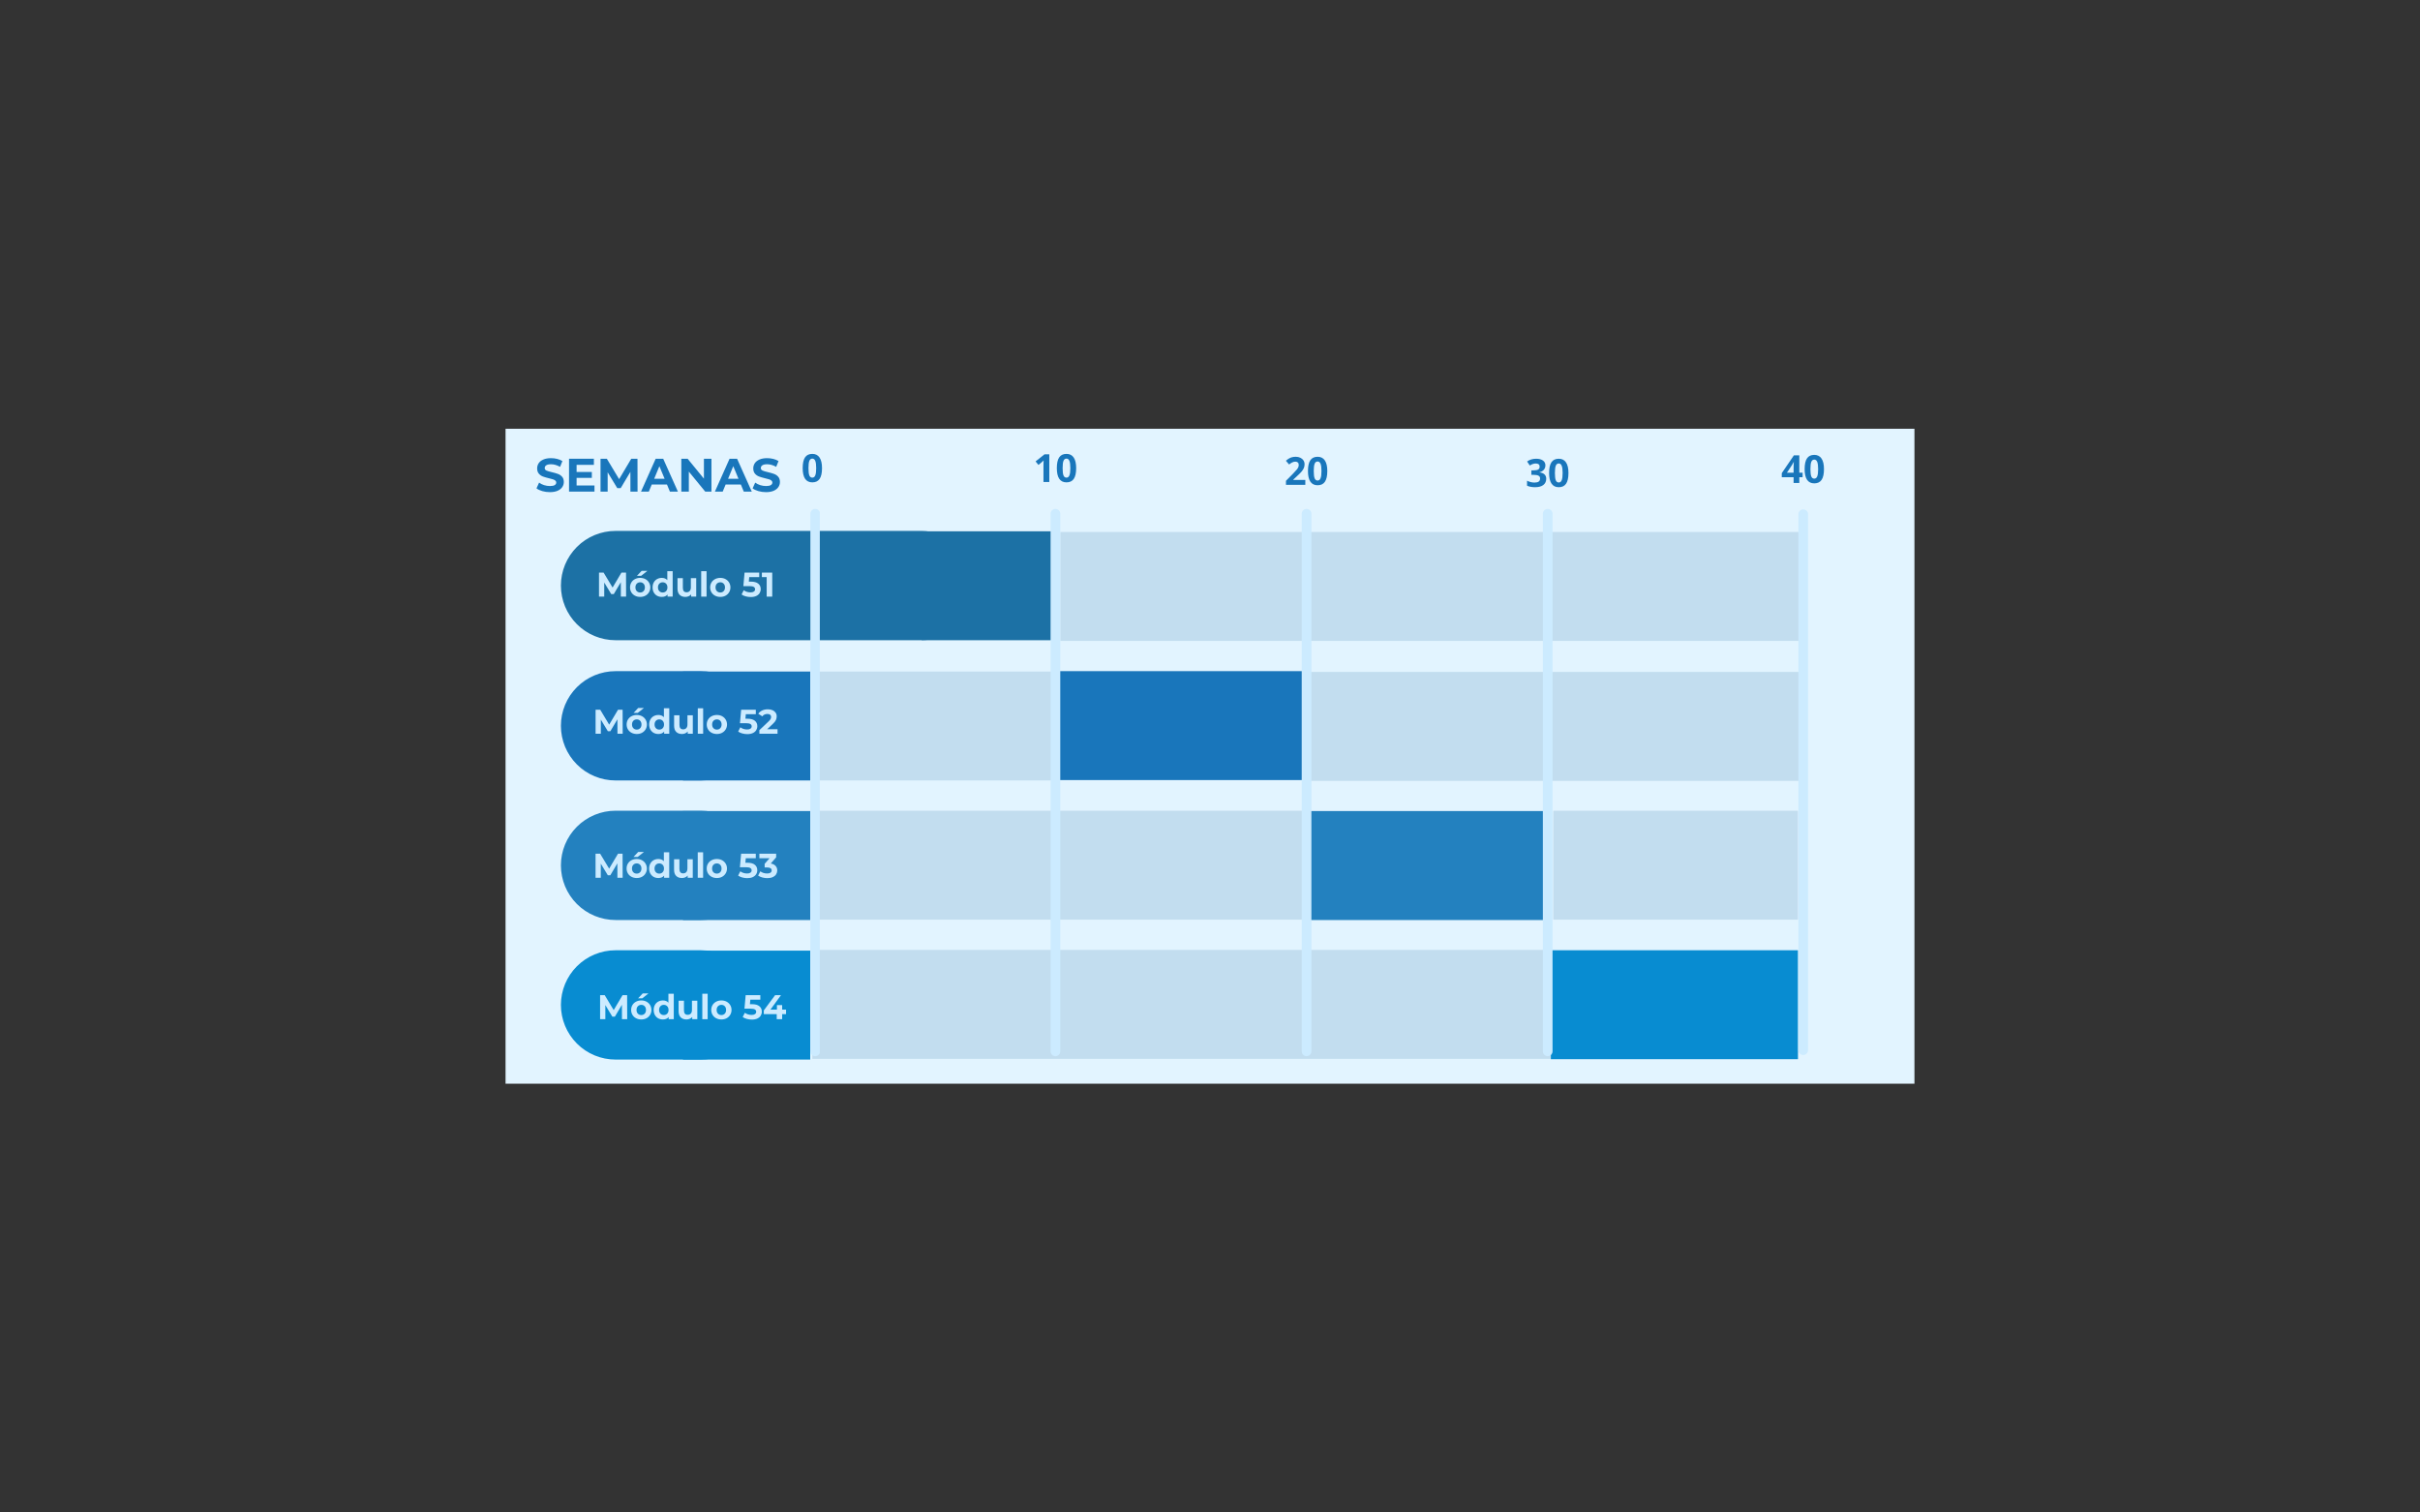 <svg xmlns="http://www.w3.org/2000/svg" xmlns:xlink="http://www.w3.org/1999/xlink" width="1280" zoomAndPan="magnify" viewBox="0 0 960 600" height="800" preserveAspectRatio="xMidYMid meet" version="1.0"><rect x="0" y="0" width="960" height="600" fill="#333333" stroke="none"/><defs><g/><clipPath id="6437535aa2"><path d="M 200.547 170.09 L 759.453 170.09 L 759.453 429.91 L 200.547 429.91 Z M 200.547 170.09 " clip-rule="nonzero"/></clipPath><clipPath id="6ef0d32774"><path d="M 222.508 210.613 L 387 210.613 L 387 253.973 L 222.508 253.973 Z M 222.508 210.613 " clip-rule="nonzero"/></clipPath><clipPath id="ca670ccb49"><path d="M 244.188 210.613 L 365.324 210.613 C 371.074 210.613 376.59 212.898 380.656 216.965 C 384.723 221.031 387.008 226.543 387.008 232.293 C 387.008 238.043 384.723 243.559 380.656 247.625 C 376.59 251.691 371.074 253.973 365.324 253.973 L 244.188 253.973 C 238.438 253.973 232.922 251.691 228.855 247.625 C 224.793 243.559 222.508 238.043 222.508 232.293 C 222.508 226.543 224.793 221.031 228.855 216.965 C 232.922 212.898 238.438 210.613 244.188 210.613 Z M 244.188 210.613 " clip-rule="nonzero"/></clipPath><clipPath id="7d0bd9b514"><path d="M 365.645 210.758 L 420.273 210.758 L 420.273 253.973 L 365.645 253.973 Z M 365.645 210.758 " clip-rule="nonzero"/></clipPath><clipPath id="3d8dc82704"><path d="M 222.508 266.246 L 299.742 266.246 L 299.742 309.605 L 222.508 309.605 Z M 222.508 266.246 " clip-rule="nonzero"/></clipPath><clipPath id="43ca23d8fb"><path d="M 244.188 266.246 L 278.059 266.246 C 283.809 266.246 289.324 268.531 293.391 272.598 C 297.457 276.664 299.738 282.176 299.738 287.926 C 299.738 293.676 297.457 299.191 293.391 303.258 C 289.324 307.324 283.809 309.605 278.059 309.605 L 244.188 309.605 C 238.438 309.605 232.922 307.324 228.855 303.258 C 224.793 299.191 222.508 293.676 222.508 287.926 C 222.508 282.176 224.793 276.664 228.855 272.598 C 232.922 268.531 238.438 266.246 244.188 266.246 Z M 244.188 266.246 " clip-rule="nonzero"/></clipPath><clipPath id="5c0b15a3bf"><path d="M 270.938 266.391 L 321.469 266.391 L 321.469 309.605 L 270.938 309.605 Z M 270.938 266.391 " clip-rule="nonzero"/></clipPath><clipPath id="b81cfda591"><path d="M 222.508 321.605 L 299.742 321.605 L 299.742 364.969 L 222.508 364.969 Z M 222.508 321.605 " clip-rule="nonzero"/></clipPath><clipPath id="f2eb523b79"><path d="M 244.188 321.605 L 278.059 321.605 C 283.809 321.605 289.324 323.891 293.391 327.957 C 297.457 332.023 299.738 337.539 299.738 343.289 C 299.738 349.035 297.457 354.551 293.391 358.617 C 289.324 362.684 283.809 364.969 278.059 364.969 L 244.188 364.969 C 238.438 364.969 232.922 362.684 228.855 358.617 C 224.793 354.551 222.508 349.035 222.508 343.289 C 222.508 337.539 224.793 332.023 228.855 327.957 C 232.922 323.891 238.438 321.605 244.188 321.605 Z M 244.188 321.605 " clip-rule="nonzero"/></clipPath><clipPath id="336420dd55"><path d="M 270.938 321.75 L 321.469 321.75 L 321.469 364.969 L 270.938 364.969 Z M 270.938 321.75 " clip-rule="nonzero"/></clipPath><clipPath id="31e884915e"><path d="M 222.508 376.969 L 299.742 376.969 L 299.742 420.328 L 222.508 420.328 Z M 222.508 376.969 " clip-rule="nonzero"/></clipPath><clipPath id="5bfc71d943"><path d="M 244.188 376.969 L 278.059 376.969 C 283.809 376.969 289.324 379.25 293.391 383.316 C 297.457 387.383 299.738 392.898 299.738 398.648 C 299.738 404.398 297.457 409.91 293.391 413.977 C 289.324 418.043 283.809 420.328 278.059 420.328 L 244.188 420.328 C 238.438 420.328 232.922 418.043 228.855 413.977 C 224.793 409.91 222.508 404.398 222.508 398.648 C 222.508 392.898 224.793 387.383 228.855 383.316 C 232.922 379.25 238.438 376.969 244.188 376.969 Z M 244.188 376.969 " clip-rule="nonzero"/></clipPath><clipPath id="36c33e2232"><path d="M 270.938 377.109 L 321.469 377.109 L 321.469 420.328 L 270.938 420.328 Z M 270.938 377.109 " clip-rule="nonzero"/></clipPath><clipPath id="3429aaa0a0"><path d="M 420.273 266.246 L 518.305 266.246 L 518.305 309.465 L 420.273 309.465 Z M 420.273 266.246 " clip-rule="nonzero"/></clipPath><clipPath id="296352dbf8"><path d="M 517.184 321.75 L 615.211 321.75 L 615.211 364.969 L 517.184 364.969 Z M 517.184 321.75 " clip-rule="nonzero"/></clipPath><clipPath id="151251526c"><path d="M 615.211 376.969 L 713.242 376.969 L 713.242 420.184 L 615.211 420.184 Z M 615.211 376.969 " clip-rule="nonzero"/></clipPath><clipPath id="389c670b11"><path d="M 322.246 266.391 L 420.273 266.391 L 420.273 309.605 L 322.246 309.605 Z M 322.246 266.391 " clip-rule="nonzero"/></clipPath><clipPath id="a9e4842865"><path d="M 322.246 321.605 L 518.305 321.605 L 518.305 364.824 L 322.246 364.824 Z M 322.246 321.605 " clip-rule="nonzero"/></clipPath><clipPath id="d779e81ba3"><path d="M 322.246 376.824 L 615.211 376.824 L 615.211 420.039 L 322.246 420.039 Z M 322.246 376.824 " clip-rule="nonzero"/></clipPath><clipPath id="744e3eea47"><path d="M 420.605 211.031 L 713.574 211.031 L 713.574 254.246 L 420.605 254.246 Z M 420.605 211.031 " clip-rule="nonzero"/></clipPath><clipPath id="93c759b464"><path d="M 518.777 266.535 L 713.574 266.535 L 713.574 309.75 L 518.777 309.75 Z M 518.777 266.535 " clip-rule="nonzero"/></clipPath><clipPath id="ddebc9bed1"><path d="M 616.176 321.605 L 713.242 321.605 L 713.242 364.824 L 616.176 364.824 Z M 616.176 321.605 " clip-rule="nonzero"/></clipPath><clipPath id="d43ea175d2"><path d="M 713.41 202 L 717.16 202 L 717.16 419 L 713.41 419 Z M 713.41 202 " clip-rule="nonzero"/></clipPath><clipPath id="7e850c4ae2"><path d="M 321.469 201 L 325.219 201 L 325.219 419 L 321.469 419 Z M 321.469 201 " clip-rule="nonzero"/></clipPath><clipPath id="63c448b770"><path d="M 416.758 201 L 420.508 201 L 420.508 419 L 416.758 419 Z M 416.758 201 " clip-rule="nonzero"/></clipPath><clipPath id="de86c1f4f2"><path d="M 516.383 201 L 520.133 201 L 520.133 419 L 516.383 419 Z M 516.383 201 " clip-rule="nonzero"/></clipPath><clipPath id="76aaa75df0"><path d="M 612.043 201 L 615.793 201 L 615.793 419 L 612.043 419 Z M 612.043 201 " clip-rule="nonzero"/></clipPath></defs><g clip-path="url(#6437535aa2)"><path fill="#e2f4ff" d="M 200.547 170.09 L 759.777 170.09 L 759.777 429.91 L 200.547 429.91 Z M 200.547 170.09 " fill-opacity="1" fill-rule="nonzero"/></g><g clip-path="url(#6ef0d32774)"><g clip-path="url(#ca670ccb49)"><path fill="#1c71a5" d="M 222.508 210.613 L 386.969 210.613 L 386.969 253.973 L 222.508 253.973 Z M 222.508 210.613 " fill-opacity="1" fill-rule="nonzero"/></g></g><g clip-path="url(#7d0bd9b514)"><path fill="#1c71a5" d="M 365.645 210.758 L 420.34 210.758 L 420.34 253.973 L 365.645 253.973 Z M 365.645 210.758 " fill-opacity="1" fill-rule="nonzero"/></g><g clip-path="url(#3d8dc82704)"><g clip-path="url(#43ca23d8fb)"><path fill="#1976bb" d="M 222.508 266.246 L 299.742 266.246 L 299.742 309.605 L 222.508 309.605 Z M 222.508 266.246 " fill-opacity="1" fill-rule="nonzero"/></g></g><g clip-path="url(#5c0b15a3bf)"><path fill="#1976bb" d="M 270.938 266.391 L 321.41 266.391 L 321.41 309.605 L 270.938 309.605 Z M 270.938 266.391 " fill-opacity="1" fill-rule="nonzero"/></g><g clip-path="url(#b81cfda591)"><g clip-path="url(#f2eb523b79)"><path fill="#2381bf" d="M 222.508 321.605 L 299.742 321.605 L 299.742 364.969 L 222.508 364.969 Z M 222.508 321.605 " fill-opacity="1" fill-rule="nonzero"/></g></g><g clip-path="url(#336420dd55)"><path fill="#2381bf" d="M 270.938 321.75 L 321.41 321.75 L 321.41 364.969 L 270.938 364.969 Z M 270.938 321.75 " fill-opacity="1" fill-rule="nonzero"/></g><g clip-path="url(#31e884915e)"><g clip-path="url(#5bfc71d943)"><path fill="#088cd1" d="M 222.508 376.969 L 299.742 376.969 L 299.742 420.328 L 222.508 420.328 Z M 222.508 376.969 " fill-opacity="1" fill-rule="nonzero"/></g></g><g clip-path="url(#36c33e2232)"><path fill="#088cd1" d="M 270.938 377.109 L 321.41 377.109 L 321.41 420.328 L 270.938 420.328 Z M 270.938 377.109 " fill-opacity="1" fill-rule="nonzero"/></g><g clip-path="url(#3429aaa0a0)"><path fill="#1976bb" d="M 420.273 266.246 L 518.355 266.246 L 518.355 309.465 L 420.273 309.465 Z M 420.273 266.246 " fill-opacity="1" fill-rule="nonzero"/></g><g clip-path="url(#296352dbf8)"><path fill="#2381bf" d="M 517.184 321.75 L 615.262 321.75 L 615.262 364.969 L 517.184 364.969 Z M 517.184 321.75 " fill-opacity="1" fill-rule="nonzero"/></g><g clip-path="url(#151251526c)"><path fill="#088cd1" d="M 615.211 376.969 L 713.293 376.969 L 713.293 420.184 L 615.211 420.184 Z M 615.211 376.969 " fill-opacity="1" fill-rule="nonzero"/></g><g clip-path="url(#389c670b11)"><path fill="#c2ddef" d="M 322.246 266.391 L 420.324 266.391 L 420.324 309.605 L 322.246 309.605 Z M 322.246 266.391 " fill-opacity="1" fill-rule="nonzero"/></g><g clip-path="url(#a9e4842865)"><path fill="#c2ddef" d="M 322.246 321.605 L 518.238 321.605 L 518.238 364.824 L 322.246 364.824 Z M 322.246 321.605 " fill-opacity="1" fill-rule="nonzero"/></g><g clip-path="url(#d779e81ba3)"><path fill="#c2ddef" d="M 322.246 376.824 L 615.137 376.824 L 615.137 420.039 L 322.246 420.039 Z M 322.246 376.824 " fill-opacity="1" fill-rule="nonzero"/></g><g clip-path="url(#744e3eea47)"><path fill="#c2ddef" d="M 420.605 211.031 L 713.496 211.031 L 713.496 254.246 L 420.605 254.246 Z M 420.605 211.031 " fill-opacity="1" fill-rule="nonzero"/></g><g clip-path="url(#93c759b464)"><path fill="#c2ddef" d="M 518.777 266.535 L 713.586 266.535 L 713.586 309.75 L 518.777 309.75 Z M 518.777 266.535 " fill-opacity="1" fill-rule="nonzero"/></g><g clip-path="url(#ddebc9bed1)"><path fill="#c2ddef" d="M 616.176 321.605 L 713.242 321.605 L 713.242 364.824 L 616.176 364.824 Z M 616.176 321.605 " fill-opacity="1" fill-rule="nonzero"/></g><g clip-path="url(#d43ea175d2)"><path fill="#ccebff" d="M 715.324 418.516 C 714.27 418.516 713.41 417.656 713.41 416.598 L 713.41 203.984 C 713.41 202.926 714.27 202.066 715.324 202.066 C 716.383 202.066 717.242 202.926 717.242 203.984 L 717.242 416.598 C 717.242 417.656 716.383 418.516 715.324 418.516 Z M 715.324 418.516 " fill-opacity="1" fill-rule="nonzero"/></g><g clip-path="url(#7e850c4ae2)"><path fill="#ccebff" d="M 323.391 418.984 C 322.332 418.984 321.469 418.125 321.469 417.062 L 321.469 203.797 C 321.469 202.738 322.332 201.875 323.391 201.875 C 324.453 201.875 325.312 202.738 325.312 203.797 L 325.312 417.062 C 325.312 418.125 324.453 418.984 323.391 418.984 Z M 323.391 418.984 " fill-opacity="1" fill-rule="nonzero"/></g><g clip-path="url(#63c448b770)"><path fill="#ccebff" d="M 418.68 418.984 C 417.617 418.984 416.758 418.125 416.758 417.062 L 416.758 203.797 C 416.758 202.738 417.617 201.875 418.68 201.875 C 419.742 201.875 420.602 202.738 420.602 203.797 L 420.602 417.062 C 420.602 418.125 419.742 418.984 418.68 418.984 Z M 418.68 418.984 " fill-opacity="1" fill-rule="nonzero"/></g><g clip-path="url(#de86c1f4f2)"><path fill="#ccebff" d="M 518.305 418.984 C 517.242 418.984 516.383 418.125 516.383 417.062 L 516.383 203.797 C 516.383 202.738 517.242 201.875 518.305 201.875 C 519.367 201.875 520.227 202.738 520.227 203.797 L 520.227 417.062 C 520.227 418.125 519.367 418.984 518.305 418.984 Z M 518.305 418.984 " fill-opacity="1" fill-rule="nonzero"/></g><g clip-path="url(#76aaa75df0)"><path fill="#ccebff" d="M 613.965 418.984 C 612.902 418.984 612.043 418.125 612.043 417.062 L 612.043 203.797 C 612.043 202.738 612.902 201.875 613.965 201.875 C 615.027 201.875 615.887 202.738 615.887 203.797 L 615.887 417.062 C 615.887 418.125 615.027 418.984 613.965 418.984 Z M 613.965 418.984 " fill-opacity="1" fill-rule="nonzero"/></g><g fill="#1976bb" fill-opacity="1"><g transform="translate(317.857, 191.196)"><g><path d="M 8.234 -5.484 C 8.234 -3.566 7.914 -2.145 7.281 -1.219 C 6.656 -0.301 5.691 0.156 4.391 0.156 C 3.117 0.156 2.16 -0.316 1.516 -1.266 C 0.879 -2.223 0.562 -3.629 0.562 -5.484 C 0.562 -7.422 0.875 -8.848 1.5 -9.766 C 2.125 -10.68 3.086 -11.141 4.391 -11.141 C 5.648 -11.141 6.602 -10.66 7.25 -9.703 C 7.906 -8.742 8.234 -7.336 8.234 -5.484 Z M 2.859 -5.484 C 2.859 -4.141 2.973 -3.176 3.203 -2.594 C 3.441 -2.008 3.836 -1.719 4.391 -1.719 C 4.922 -1.719 5.305 -2.008 5.547 -2.594 C 5.797 -3.188 5.922 -4.148 5.922 -5.484 C 5.922 -6.828 5.797 -7.789 5.547 -8.375 C 5.305 -8.969 4.922 -9.266 4.391 -9.266 C 3.836 -9.266 3.441 -8.969 3.203 -8.375 C 2.973 -7.789 2.859 -6.828 2.859 -5.484 Z M 2.859 -5.484 "/></g></g></g><g fill="#1976bb" fill-opacity="1"><g transform="translate(212.305, 195.013)"><g><path d="M 5.828 0.219 C 4.797 0.219 3.797 0.082 2.828 -0.188 C 1.867 -0.469 1.098 -0.832 0.516 -1.281 L 1.547 -3.562 C 2.109 -3.145 2.77 -2.812 3.531 -2.562 C 4.301 -2.32 5.07 -2.203 5.844 -2.203 C 6.707 -2.203 7.344 -2.328 7.75 -2.578 C 8.156 -2.836 8.359 -3.176 8.359 -3.594 C 8.359 -3.906 8.238 -4.16 8 -4.359 C 7.758 -4.566 7.445 -4.734 7.062 -4.859 C 6.688 -4.984 6.176 -5.117 5.531 -5.266 C 4.539 -5.504 3.727 -5.738 3.094 -5.969 C 2.457 -6.207 1.91 -6.586 1.453 -7.109 C 1.004 -7.629 0.781 -8.328 0.781 -9.203 C 0.781 -9.961 0.984 -10.648 1.391 -11.266 C 1.805 -11.879 2.426 -12.363 3.25 -12.719 C 4.07 -13.082 5.082 -13.266 6.281 -13.266 C 7.113 -13.266 7.926 -13.164 8.719 -12.969 C 9.508 -12.77 10.203 -12.484 10.797 -12.109 L 9.875 -9.812 C 8.664 -10.5 7.461 -10.844 6.266 -10.844 C 5.41 -10.844 4.781 -10.703 4.375 -10.422 C 3.977 -10.148 3.781 -9.789 3.781 -9.344 C 3.781 -8.895 4.008 -8.562 4.469 -8.344 C 4.938 -8.133 5.648 -7.922 6.609 -7.703 C 7.609 -7.473 8.422 -7.238 9.047 -7 C 9.68 -6.77 10.223 -6.398 10.672 -5.891 C 11.129 -5.379 11.359 -4.688 11.359 -3.812 C 11.359 -3.07 11.148 -2.395 10.734 -1.781 C 10.316 -1.164 9.691 -0.676 8.859 -0.312 C 8.035 0.039 7.023 0.219 5.828 0.219 Z M 5.828 0.219 "/></g></g></g><g fill="#1976bb" fill-opacity="1"><g transform="translate(224.185, 195.013)"><g><path d="M 11.641 -2.422 L 11.641 0 L 1.547 0 L 1.547 -13.031 L 11.406 -13.031 L 11.406 -10.609 L 4.547 -10.609 L 4.547 -7.781 L 10.594 -7.781 L 10.594 -5.438 L 4.547 -5.438 L 4.547 -2.422 Z M 11.641 -2.422 "/></g></g></g><g fill="#1976bb" fill-opacity="1"><g transform="translate(236.68, 195.013)"><g><path d="M 13.406 0 L 13.391 -7.828 L 9.547 -1.375 L 8.188 -1.375 L 4.375 -7.656 L 4.375 0 L 1.547 0 L 1.547 -13.031 L 4.047 -13.031 L 8.922 -4.938 L 13.734 -13.031 L 16.203 -13.031 L 16.234 0 Z M 13.406 0 "/></g></g></g><g fill="#1976bb" fill-opacity="1"><g transform="translate(254.463, 195.013)"><g><path d="M 10.125 -2.797 L 4.078 -2.797 L 2.922 0 L -0.172 0 L 5.641 -13.031 L 8.625 -13.031 L 14.453 0 L 11.281 0 Z M 9.188 -5.078 L 7.109 -10.078 L 5.047 -5.078 Z M 9.188 -5.078 "/></g></g></g><g fill="#1976bb" fill-opacity="1"><g transform="translate(268.727, 195.013)"><g><path d="M 13.5 -13.031 L 13.5 0 L 11.031 0 L 4.531 -7.922 L 4.531 0 L 1.547 0 L 1.547 -13.031 L 4.047 -13.031 L 10.516 -5.125 L 10.516 -13.031 Z M 13.5 -13.031 "/></g></g></g><g fill="#1976bb" fill-opacity="1"><g transform="translate(283.773, 195.013)"><g><path d="M 10.125 -2.797 L 4.078 -2.797 L 2.922 0 L -0.172 0 L 5.641 -13.031 L 8.625 -13.031 L 14.453 0 L 11.281 0 Z M 9.188 -5.078 L 7.109 -10.078 L 5.047 -5.078 Z M 9.188 -5.078 "/></g></g></g><g fill="#1976bb" fill-opacity="1"><g transform="translate(298.037, 195.013)"><g><path d="M 5.828 0.219 C 4.797 0.219 3.797 0.082 2.828 -0.188 C 1.867 -0.469 1.098 -0.832 0.516 -1.281 L 1.547 -3.562 C 2.109 -3.145 2.77 -2.812 3.531 -2.562 C 4.301 -2.32 5.07 -2.203 5.844 -2.203 C 6.707 -2.203 7.344 -2.328 7.75 -2.578 C 8.156 -2.836 8.359 -3.176 8.359 -3.594 C 8.359 -3.906 8.238 -4.16 8 -4.359 C 7.758 -4.566 7.445 -4.734 7.062 -4.859 C 6.688 -4.984 6.176 -5.117 5.531 -5.266 C 4.539 -5.504 3.727 -5.738 3.094 -5.969 C 2.457 -6.207 1.91 -6.586 1.453 -7.109 C 1.004 -7.629 0.781 -8.328 0.781 -9.203 C 0.781 -9.961 0.984 -10.648 1.391 -11.266 C 1.805 -11.879 2.426 -12.363 3.25 -12.719 C 4.07 -13.082 5.082 -13.266 6.281 -13.266 C 7.113 -13.266 7.926 -13.164 8.719 -12.969 C 9.508 -12.77 10.203 -12.484 10.797 -12.109 L 9.875 -9.812 C 8.664 -10.5 7.461 -10.844 6.266 -10.844 C 5.41 -10.844 4.781 -10.703 4.375 -10.422 C 3.977 -10.148 3.781 -9.789 3.781 -9.344 C 3.781 -8.895 4.008 -8.562 4.469 -8.344 C 4.938 -8.133 5.648 -7.922 6.609 -7.703 C 7.609 -7.473 8.422 -7.238 9.047 -7 C 9.68 -6.77 10.223 -6.398 10.672 -5.891 C 11.129 -5.379 11.359 -4.688 11.359 -3.812 C 11.359 -3.07 11.148 -2.395 10.734 -1.781 C 10.316 -1.164 9.691 -0.676 8.859 -0.312 C 8.035 0.039 7.023 0.219 5.828 0.219 Z M 5.828 0.219 "/></g></g></g><g fill="#1976bb" fill-opacity="1"><g transform="translate(409.907, 191.196)"><g><path d="M 6.344 0 L 4.031 0 L 4.031 -6.344 L 4.047 -7.391 L 4.094 -8.531 C 3.707 -8.145 3.438 -7.895 3.281 -7.781 L 2.031 -6.766 L 0.906 -8.156 L 4.438 -10.969 L 6.344 -10.969 Z M 6.344 0 "/></g></g></g><g fill="#1976bb" fill-opacity="1"><g transform="translate(418.677, 191.196)"><g><path d="M 8.234 -5.484 C 8.234 -3.566 7.914 -2.145 7.281 -1.219 C 6.656 -0.301 5.691 0.156 4.391 0.156 C 3.117 0.156 2.16 -0.316 1.516 -1.266 C 0.879 -2.223 0.562 -3.629 0.562 -5.484 C 0.562 -7.422 0.875 -8.848 1.5 -9.766 C 2.125 -10.68 3.086 -11.141 4.391 -11.141 C 5.648 -11.141 6.602 -10.66 7.25 -9.703 C 7.906 -8.742 8.234 -7.336 8.234 -5.484 Z M 2.859 -5.484 C 2.859 -4.141 2.973 -3.176 3.203 -2.594 C 3.441 -2.008 3.836 -1.719 4.391 -1.719 C 4.922 -1.719 5.305 -2.008 5.547 -2.594 C 5.797 -3.188 5.922 -4.148 5.922 -5.484 C 5.922 -6.828 5.797 -7.789 5.547 -8.375 C 5.305 -8.969 4.922 -9.266 4.391 -9.266 C 3.836 -9.266 3.441 -8.969 3.203 -8.375 C 2.973 -7.789 2.859 -6.828 2.859 -5.484 Z M 2.859 -5.484 "/></g></g></g><g fill="#1976bb" fill-opacity="1"><g transform="translate(509.531, 192.34)"><g><path d="M 8.281 0 L 0.609 0 L 0.609 -1.609 L 3.375 -4.406 C 4.188 -5.238 4.719 -5.816 4.969 -6.141 C 5.219 -6.461 5.395 -6.758 5.5 -7.031 C 5.613 -7.312 5.672 -7.598 5.672 -7.891 C 5.672 -8.328 5.551 -8.656 5.312 -8.875 C 5.07 -9.094 4.75 -9.203 4.344 -9.203 C 3.914 -9.203 3.5 -9.102 3.094 -8.906 C 2.695 -8.707 2.281 -8.43 1.844 -8.078 L 0.578 -9.562 C 1.117 -10.02 1.566 -10.344 1.922 -10.531 C 2.285 -10.727 2.676 -10.879 3.094 -10.984 C 3.508 -11.086 3.977 -11.141 4.5 -11.141 C 5.188 -11.141 5.789 -11.008 6.312 -10.75 C 6.844 -10.5 7.254 -10.148 7.547 -9.703 C 7.836 -9.254 7.984 -8.738 7.984 -8.156 C 7.984 -7.656 7.895 -7.18 7.719 -6.734 C 7.539 -6.297 7.266 -5.844 6.891 -5.375 C 6.516 -4.906 5.859 -4.242 4.922 -3.391 L 3.5 -2.062 L 3.5 -1.953 L 8.281 -1.953 Z M 8.281 0 "/></g></g></g><g fill="#1976bb" fill-opacity="1"><g transform="translate(518.3, 192.34)"><g><path d="M 8.234 -5.484 C 8.234 -3.566 7.914 -2.145 7.281 -1.219 C 6.656 -0.301 5.691 0.156 4.391 0.156 C 3.117 0.156 2.16 -0.316 1.516 -1.266 C 0.879 -2.223 0.562 -3.629 0.562 -5.484 C 0.562 -7.422 0.875 -8.848 1.5 -9.766 C 2.125 -10.68 3.086 -11.141 4.391 -11.141 C 5.648 -11.141 6.602 -10.66 7.25 -9.703 C 7.906 -8.742 8.234 -7.336 8.234 -5.484 Z M 2.859 -5.484 C 2.859 -4.141 2.973 -3.176 3.203 -2.594 C 3.441 -2.008 3.836 -1.719 4.391 -1.719 C 4.922 -1.719 5.305 -2.008 5.547 -2.594 C 5.797 -3.188 5.922 -4.148 5.922 -5.484 C 5.922 -6.828 5.797 -7.789 5.547 -8.375 C 5.305 -8.969 4.922 -9.266 4.391 -9.266 C 3.836 -9.266 3.441 -8.969 3.203 -8.375 C 2.973 -7.789 2.859 -6.828 2.859 -5.484 Z M 2.859 -5.484 "/></g></g></g><g fill="#1976bb" fill-opacity="1"><g transform="translate(605.194, 193.119)"><g><path d="M 7.859 -8.516 C 7.859 -7.836 7.648 -7.254 7.234 -6.766 C 6.816 -6.285 6.234 -5.957 5.484 -5.781 L 5.484 -5.734 C 6.367 -5.629 7.039 -5.359 7.5 -4.922 C 7.957 -4.492 8.188 -3.922 8.188 -3.203 C 8.188 -2.141 7.801 -1.312 7.031 -0.719 C 6.27 -0.133 5.176 0.156 3.75 0.156 C 2.562 0.156 1.504 -0.039 0.578 -0.438 L 0.578 -2.422 C 1.004 -2.203 1.473 -2.023 1.984 -1.891 C 2.492 -1.754 3 -1.688 3.5 -1.688 C 4.27 -1.688 4.836 -1.816 5.203 -2.078 C 5.566 -2.336 5.75 -2.754 5.75 -3.328 C 5.75 -3.848 5.535 -4.211 5.109 -4.422 C 4.691 -4.641 4.023 -4.75 3.109 -4.75 L 2.281 -4.75 L 2.281 -6.531 L 3.125 -6.531 C 3.977 -6.531 4.598 -6.641 4.984 -6.859 C 5.379 -7.086 5.578 -7.473 5.578 -8.016 C 5.578 -8.836 5.055 -9.25 4.016 -9.25 C 3.648 -9.25 3.281 -9.188 2.906 -9.062 C 2.539 -8.945 2.129 -8.742 1.672 -8.453 L 0.594 -10.047 C 1.602 -10.773 2.801 -11.141 4.188 -11.141 C 5.32 -11.141 6.219 -10.906 6.875 -10.438 C 7.531 -9.977 7.859 -9.336 7.859 -8.516 Z M 7.859 -8.516 "/></g></g></g><g fill="#1976bb" fill-opacity="1"><g transform="translate(613.964, 193.119)"><g><path d="M 8.234 -5.484 C 8.234 -3.566 7.914 -2.145 7.281 -1.219 C 6.656 -0.301 5.691 0.156 4.391 0.156 C 3.117 0.156 2.16 -0.316 1.516 -1.266 C 0.879 -2.223 0.562 -3.629 0.562 -5.484 C 0.562 -7.422 0.875 -8.848 1.5 -9.766 C 2.125 -10.68 3.086 -11.141 4.391 -11.141 C 5.648 -11.141 6.602 -10.66 7.25 -9.703 C 7.906 -8.742 8.234 -7.336 8.234 -5.484 Z M 2.859 -5.484 C 2.859 -4.141 2.973 -3.176 3.203 -2.594 C 3.441 -2.008 3.836 -1.719 4.391 -1.719 C 4.922 -1.719 5.305 -2.008 5.547 -2.594 C 5.797 -3.188 5.922 -4.148 5.922 -5.484 C 5.922 -6.828 5.797 -7.789 5.547 -8.375 C 5.305 -8.969 4.922 -9.266 4.391 -9.266 C 3.836 -9.266 3.441 -8.969 3.203 -8.375 C 2.973 -7.789 2.859 -6.828 2.859 -5.484 Z M 2.859 -5.484 "/></g></g></g><g fill="#1976bb" fill-opacity="1"><g transform="translate(706.556, 191.59)"><g><path d="M 8.531 -2.281 L 7.219 -2.281 L 7.219 0 L 4.953 0 L 4.953 -2.281 L 0.266 -2.281 L 0.266 -3.891 L 5.078 -10.969 L 7.219 -10.969 L 7.219 -4.078 L 8.531 -4.078 Z M 4.953 -4.078 L 4.953 -5.938 C 4.953 -6.25 4.961 -6.695 4.984 -7.281 C 5.004 -7.875 5.023 -8.219 5.047 -8.312 L 4.984 -8.312 C 4.797 -7.906 4.57 -7.504 4.312 -7.109 L 2.312 -4.078 Z M 4.953 -4.078 "/></g></g></g><g fill="#1976bb" fill-opacity="1"><g transform="translate(715.326, 191.59)"><g><path d="M 8.234 -5.484 C 8.234 -3.566 7.914 -2.145 7.281 -1.219 C 6.656 -0.301 5.691 0.156 4.391 0.156 C 3.117 0.156 2.16 -0.316 1.516 -1.266 C 0.879 -2.223 0.562 -3.629 0.562 -5.484 C 0.562 -7.422 0.875 -8.848 1.5 -9.766 C 2.125 -10.68 3.086 -11.141 4.391 -11.141 C 5.648 -11.141 6.602 -10.66 7.25 -9.703 C 7.906 -8.742 8.234 -7.336 8.234 -5.484 Z M 2.859 -5.484 C 2.859 -4.141 2.973 -3.176 3.203 -2.594 C 3.441 -2.008 3.836 -1.719 4.391 -1.719 C 4.922 -1.719 5.305 -2.008 5.547 -2.594 C 5.797 -3.188 5.922 -4.148 5.922 -5.484 C 5.922 -6.828 5.797 -7.789 5.547 -8.375 C 5.305 -8.969 4.922 -9.266 4.391 -9.266 C 3.836 -9.266 3.441 -8.969 3.203 -8.375 C 2.973 -7.789 2.859 -6.828 2.859 -5.484 Z M 2.859 -5.484 "/></g></g></g><g fill="#ccebff" fill-opacity="1"><g transform="translate(236.494, 236.684)"><g><path d="M 9.797 0 L 9.781 -5.719 L 6.984 -1 L 5.984 -1 L 3.203 -5.594 L 3.203 0 L 1.125 0 L 1.125 -9.531 L 2.953 -9.531 L 6.516 -3.609 L 10.031 -9.531 L 11.844 -9.531 L 11.875 0 Z M 9.797 0 "/></g></g></g><g fill="#ccebff" fill-opacity="1"><g transform="translate(249.492, 236.684)"><g><path d="M 4.469 0.109 C 3.695 0.109 3.004 -0.051 2.391 -0.375 C 1.773 -0.695 1.297 -1.145 0.953 -1.719 C 0.609 -2.289 0.438 -2.938 0.438 -3.656 C 0.438 -4.383 0.609 -5.035 0.953 -5.609 C 1.297 -6.18 1.773 -6.629 2.391 -6.953 C 3.004 -7.273 3.695 -7.438 4.469 -7.438 C 5.238 -7.438 5.926 -7.273 6.531 -6.953 C 7.133 -6.629 7.609 -6.18 7.953 -5.609 C 8.305 -5.035 8.484 -4.383 8.484 -3.656 C 8.484 -2.938 8.305 -2.289 7.953 -1.719 C 7.609 -1.145 7.133 -0.695 6.531 -0.375 C 5.926 -0.051 5.238 0.109 4.469 0.109 Z M 4.469 -1.641 C 5.008 -1.641 5.453 -1.82 5.797 -2.188 C 6.148 -2.551 6.328 -3.039 6.328 -3.656 C 6.328 -4.281 6.148 -4.773 5.797 -5.141 C 5.453 -5.504 5.008 -5.688 4.469 -5.688 C 3.914 -5.688 3.461 -5.504 3.109 -5.141 C 2.754 -4.773 2.578 -4.281 2.578 -3.656 C 2.578 -3.039 2.754 -2.551 3.109 -2.188 C 3.461 -1.82 3.914 -1.641 4.469 -1.641 Z M 5.031 -10.219 L 7.312 -10.219 L 4.859 -8.266 L 3.188 -8.266 Z M 5.031 -10.219 "/></g></g></g><g fill="#ccebff" fill-opacity="1"><g transform="translate(258.406, 236.684)"><g><path d="M 8.438 -10.094 L 8.438 0 L 6.406 0 L 6.406 -0.844 C 5.883 -0.207 5.125 0.109 4.125 0.109 C 3.438 0.109 2.812 -0.039 2.25 -0.344 C 1.695 -0.656 1.258 -1.098 0.938 -1.672 C 0.625 -2.242 0.469 -2.906 0.469 -3.656 C 0.469 -4.414 0.625 -5.078 0.938 -5.641 C 1.258 -6.211 1.695 -6.656 2.25 -6.969 C 2.812 -7.281 3.438 -7.438 4.125 -7.438 C 5.062 -7.438 5.789 -7.141 6.312 -6.547 L 6.312 -10.094 Z M 4.484 -1.641 C 5.023 -1.641 5.473 -1.82 5.828 -2.188 C 6.18 -2.551 6.359 -3.039 6.359 -3.656 C 6.359 -4.281 6.18 -4.773 5.828 -5.141 C 5.473 -5.504 5.023 -5.688 4.484 -5.688 C 3.941 -5.688 3.492 -5.504 3.141 -5.141 C 2.785 -4.773 2.609 -4.281 2.609 -3.656 C 2.609 -3.039 2.785 -2.551 3.141 -2.188 C 3.492 -1.82 3.941 -1.641 4.484 -1.641 Z M 4.484 -1.641 "/></g></g></g><g fill="#ccebff" fill-opacity="1"><g transform="translate(267.825, 236.684)"><g><path d="M 8.359 -7.328 L 8.359 0 L 6.344 0 L 6.344 -0.875 C 6.062 -0.551 5.723 -0.305 5.328 -0.141 C 4.941 0.023 4.52 0.109 4.062 0.109 C 3.102 0.109 2.344 -0.164 1.781 -0.719 C 1.219 -1.27 0.938 -2.094 0.938 -3.188 L 0.938 -7.328 L 3.062 -7.328 L 3.062 -3.5 C 3.062 -2.32 3.555 -1.734 4.547 -1.734 C 5.055 -1.734 5.461 -1.895 5.766 -2.219 C 6.078 -2.551 6.234 -3.047 6.234 -3.703 L 6.234 -7.328 Z M 8.359 -7.328 "/></g></g></g><g fill="#ccebff" fill-opacity="1"><g transform="translate(277.175, 236.684)"><g><path d="M 0.984 -10.094 L 3.109 -10.094 L 3.109 0 L 0.984 0 Z M 0.984 -10.094 "/></g></g></g><g fill="#ccebff" fill-opacity="1"><g transform="translate(281.272, 236.684)"><g><path d="M 4.469 0.109 C 3.695 0.109 3.004 -0.051 2.391 -0.375 C 1.773 -0.695 1.297 -1.145 0.953 -1.719 C 0.609 -2.289 0.438 -2.938 0.438 -3.656 C 0.438 -4.383 0.609 -5.035 0.953 -5.609 C 1.297 -6.18 1.773 -6.629 2.391 -6.953 C 3.004 -7.273 3.695 -7.438 4.469 -7.438 C 5.238 -7.438 5.926 -7.273 6.531 -6.953 C 7.133 -6.629 7.609 -6.18 7.953 -5.609 C 8.305 -5.035 8.484 -4.383 8.484 -3.656 C 8.484 -2.938 8.305 -2.289 7.953 -1.719 C 7.609 -1.145 7.133 -0.695 6.531 -0.375 C 5.926 -0.051 5.238 0.109 4.469 0.109 Z M 4.469 -1.641 C 5.008 -1.641 5.453 -1.82 5.797 -2.188 C 6.148 -2.551 6.328 -3.039 6.328 -3.656 C 6.328 -4.281 6.148 -4.773 5.797 -5.141 C 5.453 -5.504 5.008 -5.688 4.469 -5.688 C 3.914 -5.688 3.461 -5.504 3.109 -5.141 C 2.754 -4.773 2.578 -4.281 2.578 -3.656 C 2.578 -3.039 2.754 -2.551 3.109 -2.188 C 3.461 -1.82 3.914 -1.641 4.469 -1.641 Z M 4.469 -1.641 "/></g></g></g><g fill="#ccebff" fill-opacity="1"><g transform="translate(290.187, 236.684)"><g/></g></g><g fill="#ccebff" fill-opacity="1"><g transform="translate(294.039, 236.684)"><g><path d="M 3.797 -5.953 C 5.141 -5.953 6.129 -5.68 6.766 -5.141 C 7.41 -4.609 7.734 -3.895 7.734 -3 C 7.734 -2.414 7.586 -1.883 7.297 -1.406 C 7.004 -0.926 6.562 -0.547 5.969 -0.266 C 5.375 0.016 4.641 0.156 3.766 0.156 C 3.098 0.156 2.438 0.066 1.781 -0.109 C 1.133 -0.285 0.586 -0.535 0.141 -0.859 L 1 -2.547 C 1.363 -2.273 1.781 -2.062 2.25 -1.906 C 2.727 -1.758 3.219 -1.688 3.719 -1.688 C 4.27 -1.688 4.703 -1.797 5.016 -2.016 C 5.336 -2.234 5.5 -2.535 5.5 -2.922 C 5.5 -3.328 5.332 -3.633 5 -3.844 C 4.664 -4.062 4.094 -4.172 3.281 -4.172 L 0.844 -4.172 L 1.328 -9.531 L 7.141 -9.531 L 7.141 -7.75 L 3.172 -7.75 L 3.016 -5.953 Z M 3.797 -5.953 "/></g></g></g><g fill="#ccebff" fill-opacity="1"><g transform="translate(302.137, 236.684)"><g><path d="M 4.203 -9.531 L 4.203 0 L 2 0 L 2 -7.75 L 0.094 -7.75 L 0.094 -9.531 Z M 4.203 -9.531 "/></g></g></g><g fill="#ccebff" fill-opacity="1"><g transform="translate(235.145, 291.067)"><g><path d="M 9.797 0 L 9.781 -5.719 L 6.984 -1 L 5.984 -1 L 3.203 -5.594 L 3.203 0 L 1.125 0 L 1.125 -9.531 L 2.953 -9.531 L 6.516 -3.609 L 10.031 -9.531 L 11.844 -9.531 L 11.875 0 Z M 9.797 0 "/></g></g></g><g fill="#ccebff" fill-opacity="1"><g transform="translate(248.142, 291.067)"><g><path d="M 4.469 0.109 C 3.695 0.109 3.004 -0.051 2.391 -0.375 C 1.773 -0.695 1.297 -1.145 0.953 -1.719 C 0.609 -2.289 0.438 -2.938 0.438 -3.656 C 0.438 -4.383 0.609 -5.035 0.953 -5.609 C 1.297 -6.18 1.773 -6.629 2.391 -6.953 C 3.004 -7.273 3.695 -7.438 4.469 -7.438 C 5.238 -7.438 5.926 -7.273 6.531 -6.953 C 7.133 -6.629 7.609 -6.18 7.953 -5.609 C 8.305 -5.035 8.484 -4.383 8.484 -3.656 C 8.484 -2.938 8.305 -2.289 7.953 -1.719 C 7.609 -1.145 7.133 -0.695 6.531 -0.375 C 5.926 -0.051 5.238 0.109 4.469 0.109 Z M 4.469 -1.641 C 5.008 -1.641 5.453 -1.82 5.797 -2.188 C 6.148 -2.551 6.328 -3.039 6.328 -3.656 C 6.328 -4.281 6.148 -4.773 5.797 -5.141 C 5.453 -5.504 5.008 -5.688 4.469 -5.688 C 3.914 -5.688 3.461 -5.504 3.109 -5.141 C 2.754 -4.773 2.578 -4.281 2.578 -3.656 C 2.578 -3.039 2.754 -2.551 3.109 -2.188 C 3.461 -1.82 3.914 -1.641 4.469 -1.641 Z M 5.031 -10.219 L 7.312 -10.219 L 4.859 -8.266 L 3.188 -8.266 Z M 5.031 -10.219 "/></g></g></g><g fill="#ccebff" fill-opacity="1"><g transform="translate(257.057, 291.067)"><g><path d="M 8.438 -10.094 L 8.438 0 L 6.406 0 L 6.406 -0.844 C 5.883 -0.207 5.125 0.109 4.125 0.109 C 3.438 0.109 2.812 -0.039 2.25 -0.344 C 1.695 -0.656 1.258 -1.098 0.938 -1.672 C 0.625 -2.242 0.469 -2.906 0.469 -3.656 C 0.469 -4.414 0.625 -5.078 0.938 -5.641 C 1.258 -6.211 1.695 -6.656 2.25 -6.969 C 2.812 -7.281 3.438 -7.438 4.125 -7.438 C 5.062 -7.438 5.789 -7.141 6.312 -6.547 L 6.312 -10.094 Z M 4.484 -1.641 C 5.023 -1.641 5.473 -1.82 5.828 -2.188 C 6.18 -2.551 6.359 -3.039 6.359 -3.656 C 6.359 -4.281 6.18 -4.773 5.828 -5.141 C 5.473 -5.504 5.023 -5.688 4.484 -5.688 C 3.941 -5.688 3.492 -5.504 3.141 -5.141 C 2.785 -4.773 2.609 -4.281 2.609 -3.656 C 2.609 -3.039 2.785 -2.551 3.141 -2.188 C 3.492 -1.82 3.941 -1.641 4.484 -1.641 Z M 4.484 -1.641 "/></g></g></g><g fill="#ccebff" fill-opacity="1"><g transform="translate(266.476, 291.067)"><g><path d="M 8.359 -7.328 L 8.359 0 L 6.344 0 L 6.344 -0.875 C 6.062 -0.551 5.723 -0.305 5.328 -0.141 C 4.941 0.023 4.52 0.109 4.062 0.109 C 3.102 0.109 2.344 -0.164 1.781 -0.719 C 1.219 -1.27 0.938 -2.094 0.938 -3.188 L 0.938 -7.328 L 3.062 -7.328 L 3.062 -3.5 C 3.062 -2.32 3.555 -1.734 4.547 -1.734 C 5.055 -1.734 5.461 -1.895 5.766 -2.219 C 6.078 -2.551 6.234 -3.047 6.234 -3.703 L 6.234 -7.328 Z M 8.359 -7.328 "/></g></g></g><g fill="#ccebff" fill-opacity="1"><g transform="translate(275.826, 291.067)"><g><path d="M 0.984 -10.094 L 3.109 -10.094 L 3.109 0 L 0.984 0 Z M 0.984 -10.094 "/></g></g></g><g fill="#ccebff" fill-opacity="1"><g transform="translate(279.923, 291.067)"><g><path d="M 4.469 0.109 C 3.695 0.109 3.004 -0.051 2.391 -0.375 C 1.773 -0.695 1.297 -1.145 0.953 -1.719 C 0.609 -2.289 0.438 -2.938 0.438 -3.656 C 0.438 -4.383 0.609 -5.035 0.953 -5.609 C 1.297 -6.18 1.773 -6.629 2.391 -6.953 C 3.004 -7.273 3.695 -7.438 4.469 -7.438 C 5.238 -7.438 5.926 -7.273 6.531 -6.953 C 7.133 -6.629 7.609 -6.18 7.953 -5.609 C 8.305 -5.035 8.484 -4.383 8.484 -3.656 C 8.484 -2.938 8.305 -2.289 7.953 -1.719 C 7.609 -1.145 7.133 -0.695 6.531 -0.375 C 5.926 -0.051 5.238 0.109 4.469 0.109 Z M 4.469 -1.641 C 5.008 -1.641 5.453 -1.82 5.797 -2.188 C 6.148 -2.551 6.328 -3.039 6.328 -3.656 C 6.328 -4.281 6.148 -4.773 5.797 -5.141 C 5.453 -5.504 5.008 -5.688 4.469 -5.688 C 3.914 -5.688 3.461 -5.504 3.109 -5.141 C 2.754 -4.773 2.578 -4.281 2.578 -3.656 C 2.578 -3.039 2.754 -2.551 3.109 -2.188 C 3.461 -1.82 3.914 -1.641 4.469 -1.641 Z M 4.469 -1.641 "/></g></g></g><g fill="#ccebff" fill-opacity="1"><g transform="translate(288.838, 291.067)"><g/></g></g><g fill="#ccebff" fill-opacity="1"><g transform="translate(292.689, 291.067)"><g><path d="M 3.797 -5.953 C 5.141 -5.953 6.129 -5.68 6.766 -5.141 C 7.41 -4.609 7.734 -3.895 7.734 -3 C 7.734 -2.414 7.586 -1.883 7.297 -1.406 C 7.004 -0.926 6.562 -0.547 5.969 -0.266 C 5.375 0.016 4.641 0.156 3.766 0.156 C 3.098 0.156 2.438 0.066 1.781 -0.109 C 1.133 -0.285 0.586 -0.535 0.141 -0.859 L 1 -2.547 C 1.363 -2.273 1.781 -2.062 2.25 -1.906 C 2.727 -1.758 3.219 -1.688 3.719 -1.688 C 4.27 -1.688 4.703 -1.797 5.016 -2.016 C 5.336 -2.234 5.5 -2.535 5.5 -2.922 C 5.5 -3.328 5.332 -3.633 5 -3.844 C 4.664 -4.062 4.094 -4.172 3.281 -4.172 L 0.844 -4.172 L 1.328 -9.531 L 7.141 -9.531 L 7.141 -7.75 L 3.172 -7.75 L 3.016 -5.953 Z M 3.797 -5.953 "/></g></g></g><g fill="#ccebff" fill-opacity="1"><g transform="translate(300.788, 291.067)"><g><path d="M 7.656 -1.797 L 7.656 0 L 0.453 0 L 0.453 -1.422 L 4.125 -4.906 C 4.508 -5.27 4.77 -5.586 4.906 -5.859 C 5.039 -6.129 5.109 -6.395 5.109 -6.656 C 5.109 -7.039 4.977 -7.332 4.719 -7.531 C 4.469 -7.738 4.094 -7.844 3.594 -7.844 C 3.176 -7.844 2.797 -7.758 2.453 -7.594 C 2.117 -7.438 1.844 -7.203 1.625 -6.891 L 0.016 -7.922 C 0.391 -8.473 0.898 -8.906 1.547 -9.219 C 2.203 -9.531 2.953 -9.688 3.797 -9.688 C 4.504 -9.688 5.125 -9.57 5.656 -9.344 C 6.188 -9.113 6.598 -8.785 6.891 -8.359 C 7.18 -7.941 7.328 -7.445 7.328 -6.875 C 7.328 -6.352 7.219 -5.863 7 -5.406 C 6.789 -4.957 6.375 -4.441 5.75 -3.859 L 3.547 -1.797 Z M 7.656 -1.797 "/></g></g></g><g fill="#ccebff" fill-opacity="1"><g transform="translate(235.128, 348.2)"><g><path d="M 9.797 0 L 9.781 -5.719 L 6.984 -1 L 5.984 -1 L 3.203 -5.594 L 3.203 0 L 1.125 0 L 1.125 -9.531 L 2.953 -9.531 L 6.516 -3.609 L 10.031 -9.531 L 11.844 -9.531 L 11.875 0 Z M 9.797 0 "/></g></g></g><g fill="#ccebff" fill-opacity="1"><g transform="translate(248.126, 348.2)"><g><path d="M 4.469 0.109 C 3.695 0.109 3.004 -0.051 2.391 -0.375 C 1.773 -0.695 1.297 -1.145 0.953 -1.719 C 0.609 -2.289 0.438 -2.938 0.438 -3.656 C 0.438 -4.383 0.609 -5.035 0.953 -5.609 C 1.297 -6.18 1.773 -6.629 2.391 -6.953 C 3.004 -7.273 3.695 -7.438 4.469 -7.438 C 5.238 -7.438 5.926 -7.273 6.531 -6.953 C 7.133 -6.629 7.609 -6.18 7.953 -5.609 C 8.305 -5.035 8.484 -4.383 8.484 -3.656 C 8.484 -2.938 8.305 -2.289 7.953 -1.719 C 7.609 -1.145 7.133 -0.695 6.531 -0.375 C 5.926 -0.051 5.238 0.109 4.469 0.109 Z M 4.469 -1.641 C 5.008 -1.641 5.453 -1.82 5.797 -2.188 C 6.148 -2.551 6.328 -3.039 6.328 -3.656 C 6.328 -4.281 6.148 -4.773 5.797 -5.141 C 5.453 -5.504 5.008 -5.688 4.469 -5.688 C 3.914 -5.688 3.461 -5.504 3.109 -5.141 C 2.754 -4.773 2.578 -4.281 2.578 -3.656 C 2.578 -3.039 2.754 -2.551 3.109 -2.188 C 3.461 -1.82 3.914 -1.641 4.469 -1.641 Z M 5.031 -10.219 L 7.312 -10.219 L 4.859 -8.266 L 3.188 -8.266 Z M 5.031 -10.219 "/></g></g></g><g fill="#ccebff" fill-opacity="1"><g transform="translate(257.041, 348.2)"><g><path d="M 8.438 -10.094 L 8.438 0 L 6.406 0 L 6.406 -0.844 C 5.883 -0.207 5.125 0.109 4.125 0.109 C 3.438 0.109 2.812 -0.039 2.25 -0.344 C 1.695 -0.656 1.258 -1.098 0.938 -1.672 C 0.625 -2.242 0.469 -2.906 0.469 -3.656 C 0.469 -4.414 0.625 -5.078 0.938 -5.641 C 1.258 -6.211 1.695 -6.656 2.25 -6.969 C 2.812 -7.281 3.438 -7.438 4.125 -7.438 C 5.062 -7.438 5.789 -7.141 6.312 -6.547 L 6.312 -10.094 Z M 4.484 -1.641 C 5.023 -1.641 5.473 -1.82 5.828 -2.188 C 6.18 -2.551 6.359 -3.039 6.359 -3.656 C 6.359 -4.281 6.18 -4.773 5.828 -5.141 C 5.473 -5.504 5.023 -5.688 4.484 -5.688 C 3.941 -5.688 3.492 -5.504 3.141 -5.141 C 2.785 -4.773 2.609 -4.281 2.609 -3.656 C 2.609 -3.039 2.785 -2.551 3.141 -2.188 C 3.492 -1.82 3.941 -1.641 4.484 -1.641 Z M 4.484 -1.641 "/></g></g></g><g fill="#ccebff" fill-opacity="1"><g transform="translate(266.46, 348.2)"><g><path d="M 8.359 -7.328 L 8.359 0 L 6.344 0 L 6.344 -0.875 C 6.062 -0.551 5.723 -0.305 5.328 -0.141 C 4.941 0.023 4.52 0.109 4.062 0.109 C 3.102 0.109 2.344 -0.164 1.781 -0.719 C 1.219 -1.27 0.938 -2.094 0.938 -3.188 L 0.938 -7.328 L 3.062 -7.328 L 3.062 -3.5 C 3.062 -2.32 3.555 -1.734 4.547 -1.734 C 5.055 -1.734 5.461 -1.895 5.766 -2.219 C 6.078 -2.551 6.234 -3.047 6.234 -3.703 L 6.234 -7.328 Z M 8.359 -7.328 "/></g></g></g><g fill="#ccebff" fill-opacity="1"><g transform="translate(275.81, 348.2)"><g><path d="M 0.984 -10.094 L 3.109 -10.094 L 3.109 0 L 0.984 0 Z M 0.984 -10.094 "/></g></g></g><g fill="#ccebff" fill-opacity="1"><g transform="translate(279.907, 348.2)"><g><path d="M 4.469 0.109 C 3.695 0.109 3.004 -0.051 2.391 -0.375 C 1.773 -0.695 1.297 -1.145 0.953 -1.719 C 0.609 -2.289 0.438 -2.938 0.438 -3.656 C 0.438 -4.383 0.609 -5.035 0.953 -5.609 C 1.297 -6.18 1.773 -6.629 2.391 -6.953 C 3.004 -7.273 3.695 -7.438 4.469 -7.438 C 5.238 -7.438 5.926 -7.273 6.531 -6.953 C 7.133 -6.629 7.609 -6.18 7.953 -5.609 C 8.305 -5.035 8.484 -4.383 8.484 -3.656 C 8.484 -2.938 8.305 -2.289 7.953 -1.719 C 7.609 -1.145 7.133 -0.695 6.531 -0.375 C 5.926 -0.051 5.238 0.109 4.469 0.109 Z M 4.469 -1.641 C 5.008 -1.641 5.453 -1.82 5.797 -2.188 C 6.148 -2.551 6.328 -3.039 6.328 -3.656 C 6.328 -4.281 6.148 -4.773 5.797 -5.141 C 5.453 -5.504 5.008 -5.688 4.469 -5.688 C 3.914 -5.688 3.461 -5.504 3.109 -5.141 C 2.754 -4.773 2.578 -4.281 2.578 -3.656 C 2.578 -3.039 2.754 -2.551 3.109 -2.188 C 3.461 -1.82 3.914 -1.641 4.469 -1.641 Z M 4.469 -1.641 "/></g></g></g><g fill="#ccebff" fill-opacity="1"><g transform="translate(288.822, 348.2)"><g/></g></g><g fill="#ccebff" fill-opacity="1"><g transform="translate(292.673, 348.2)"><g><path d="M 3.797 -5.953 C 5.141 -5.953 6.129 -5.68 6.766 -5.141 C 7.41 -4.609 7.734 -3.895 7.734 -3 C 7.734 -2.414 7.586 -1.883 7.297 -1.406 C 7.004 -0.926 6.562 -0.547 5.969 -0.266 C 5.375 0.016 4.641 0.156 3.766 0.156 C 3.098 0.156 2.438 0.066 1.781 -0.109 C 1.133 -0.285 0.586 -0.535 0.141 -0.859 L 1 -2.547 C 1.363 -2.273 1.781 -2.062 2.25 -1.906 C 2.727 -1.758 3.219 -1.688 3.719 -1.688 C 4.27 -1.688 4.703 -1.797 5.016 -2.016 C 5.336 -2.234 5.5 -2.535 5.5 -2.922 C 5.5 -3.328 5.332 -3.633 5 -3.844 C 4.664 -4.062 4.094 -4.172 3.281 -4.172 L 0.844 -4.172 L 1.328 -9.531 L 7.141 -9.531 L 7.141 -7.75 L 3.172 -7.75 L 3.016 -5.953 Z M 3.797 -5.953 "/></g></g></g><g fill="#ccebff" fill-opacity="1"><g transform="translate(300.772, 348.2)"><g><path d="M 4.984 -5.641 C 5.816 -5.504 6.453 -5.191 6.891 -4.703 C 7.336 -4.223 7.562 -3.625 7.562 -2.906 C 7.562 -2.352 7.414 -1.844 7.125 -1.375 C 6.844 -0.914 6.398 -0.547 5.797 -0.266 C 5.203 0.016 4.477 0.156 3.625 0.156 C 2.945 0.156 2.285 0.066 1.641 -0.109 C 0.992 -0.285 0.441 -0.535 -0.016 -0.859 L 0.844 -2.547 C 1.207 -2.273 1.625 -2.062 2.094 -1.906 C 2.57 -1.758 3.062 -1.688 3.562 -1.688 C 4.113 -1.688 4.547 -1.789 4.859 -2 C 5.18 -2.219 5.344 -2.52 5.344 -2.906 C 5.344 -3.688 4.75 -4.078 3.562 -4.078 L 2.562 -4.078 L 2.562 -5.531 L 4.516 -7.75 L 0.469 -7.75 L 0.469 -9.531 L 7.125 -9.531 L 7.125 -8.094 Z M 4.984 -5.641 "/></g></g></g><g fill="#ccebff" fill-opacity="1"><g transform="translate(236.932, 404.31)"><g><path d="M 9.797 0 L 9.781 -5.719 L 6.984 -1 L 5.984 -1 L 3.203 -5.594 L 3.203 0 L 1.125 0 L 1.125 -9.531 L 2.953 -9.531 L 6.516 -3.609 L 10.031 -9.531 L 11.844 -9.531 L 11.875 0 Z M 9.797 0 "/></g></g></g><g fill="#ccebff" fill-opacity="1"><g transform="translate(249.93, 404.31)"><g><path d="M 4.469 0.109 C 3.695 0.109 3.004 -0.051 2.391 -0.375 C 1.773 -0.695 1.297 -1.145 0.953 -1.719 C 0.609 -2.289 0.438 -2.938 0.438 -3.656 C 0.438 -4.383 0.609 -5.035 0.953 -5.609 C 1.297 -6.18 1.773 -6.629 2.391 -6.953 C 3.004 -7.273 3.695 -7.438 4.469 -7.438 C 5.238 -7.438 5.926 -7.273 6.531 -6.953 C 7.133 -6.629 7.609 -6.18 7.953 -5.609 C 8.305 -5.035 8.484 -4.383 8.484 -3.656 C 8.484 -2.938 8.305 -2.289 7.953 -1.719 C 7.609 -1.145 7.133 -0.695 6.531 -0.375 C 5.926 -0.051 5.238 0.109 4.469 0.109 Z M 4.469 -1.641 C 5.008 -1.641 5.453 -1.82 5.797 -2.188 C 6.148 -2.551 6.328 -3.039 6.328 -3.656 C 6.328 -4.281 6.148 -4.773 5.797 -5.141 C 5.453 -5.504 5.008 -5.688 4.469 -5.688 C 3.914 -5.688 3.461 -5.504 3.109 -5.141 C 2.754 -4.773 2.578 -4.281 2.578 -3.656 C 2.578 -3.039 2.754 -2.551 3.109 -2.188 C 3.461 -1.82 3.914 -1.641 4.469 -1.641 Z M 5.031 -10.219 L 7.312 -10.219 L 4.859 -8.266 L 3.188 -8.266 Z M 5.031 -10.219 "/></g></g></g><g fill="#ccebff" fill-opacity="1"><g transform="translate(258.845, 404.31)"><g><path d="M 8.438 -10.094 L 8.438 0 L 6.406 0 L 6.406 -0.844 C 5.883 -0.207 5.125 0.109 4.125 0.109 C 3.438 0.109 2.812 -0.039 2.25 -0.344 C 1.695 -0.656 1.258 -1.098 0.938 -1.672 C 0.625 -2.242 0.469 -2.906 0.469 -3.656 C 0.469 -4.414 0.625 -5.078 0.938 -5.641 C 1.258 -6.211 1.695 -6.656 2.25 -6.969 C 2.812 -7.281 3.438 -7.438 4.125 -7.438 C 5.062 -7.438 5.789 -7.141 6.312 -6.547 L 6.312 -10.094 Z M 4.484 -1.641 C 5.023 -1.641 5.473 -1.82 5.828 -2.188 C 6.18 -2.551 6.359 -3.039 6.359 -3.656 C 6.359 -4.281 6.18 -4.773 5.828 -5.141 C 5.473 -5.504 5.023 -5.688 4.484 -5.688 C 3.941 -5.688 3.492 -5.504 3.141 -5.141 C 2.785 -4.773 2.609 -4.281 2.609 -3.656 C 2.609 -3.039 2.785 -2.551 3.141 -2.188 C 3.492 -1.82 3.941 -1.641 4.484 -1.641 Z M 4.484 -1.641 "/></g></g></g><g fill="#ccebff" fill-opacity="1"><g transform="translate(268.263, 404.31)"><g><path d="M 8.359 -7.328 L 8.359 0 L 6.344 0 L 6.344 -0.875 C 6.062 -0.551 5.723 -0.305 5.328 -0.141 C 4.941 0.023 4.52 0.109 4.062 0.109 C 3.102 0.109 2.344 -0.164 1.781 -0.719 C 1.219 -1.27 0.938 -2.094 0.938 -3.188 L 0.938 -7.328 L 3.062 -7.328 L 3.062 -3.5 C 3.062 -2.32 3.555 -1.734 4.547 -1.734 C 5.055 -1.734 5.461 -1.895 5.766 -2.219 C 6.078 -2.551 6.234 -3.047 6.234 -3.703 L 6.234 -7.328 Z M 8.359 -7.328 "/></g></g></g><g fill="#ccebff" fill-opacity="1"><g transform="translate(277.614, 404.31)"><g><path d="M 0.984 -10.094 L 3.109 -10.094 L 3.109 0 L 0.984 0 Z M 0.984 -10.094 "/></g></g></g><g fill="#ccebff" fill-opacity="1"><g transform="translate(281.71, 404.31)"><g><path d="M 4.469 0.109 C 3.695 0.109 3.004 -0.051 2.391 -0.375 C 1.773 -0.695 1.297 -1.145 0.953 -1.719 C 0.609 -2.289 0.438 -2.938 0.438 -3.656 C 0.438 -4.383 0.609 -5.035 0.953 -5.609 C 1.297 -6.18 1.773 -6.629 2.391 -6.953 C 3.004 -7.273 3.695 -7.438 4.469 -7.438 C 5.238 -7.438 5.926 -7.273 6.531 -6.953 C 7.133 -6.629 7.609 -6.18 7.953 -5.609 C 8.305 -5.035 8.484 -4.383 8.484 -3.656 C 8.484 -2.938 8.305 -2.289 7.953 -1.719 C 7.609 -1.145 7.133 -0.695 6.531 -0.375 C 5.926 -0.051 5.238 0.109 4.469 0.109 Z M 4.469 -1.641 C 5.008 -1.641 5.453 -1.82 5.797 -2.188 C 6.148 -2.551 6.328 -3.039 6.328 -3.656 C 6.328 -4.281 6.148 -4.773 5.797 -5.141 C 5.453 -5.504 5.008 -5.688 4.469 -5.688 C 3.914 -5.688 3.461 -5.504 3.109 -5.141 C 2.754 -4.773 2.578 -4.281 2.578 -3.656 C 2.578 -3.039 2.754 -2.551 3.109 -2.188 C 3.461 -1.82 3.914 -1.641 4.469 -1.641 Z M 4.469 -1.641 "/></g></g></g><g fill="#ccebff" fill-opacity="1"><g transform="translate(290.625, 404.31)"><g/></g></g><g fill="#ccebff" fill-opacity="1"><g transform="translate(294.477, 404.31)"><g><path d="M 3.797 -5.953 C 5.141 -5.953 6.129 -5.68 6.766 -5.141 C 7.41 -4.609 7.734 -3.895 7.734 -3 C 7.734 -2.414 7.586 -1.883 7.297 -1.406 C 7.004 -0.926 6.562 -0.547 5.969 -0.266 C 5.375 0.016 4.641 0.156 3.766 0.156 C 3.098 0.156 2.438 0.066 1.781 -0.109 C 1.133 -0.285 0.586 -0.535 0.141 -0.859 L 1 -2.547 C 1.363 -2.273 1.781 -2.062 2.25 -1.906 C 2.727 -1.758 3.219 -1.688 3.719 -1.688 C 4.27 -1.688 4.703 -1.797 5.016 -2.016 C 5.336 -2.234 5.5 -2.535 5.5 -2.922 C 5.5 -3.328 5.332 -3.633 5 -3.844 C 4.664 -4.062 4.094 -4.172 3.281 -4.172 L 0.844 -4.172 L 1.328 -9.531 L 7.141 -9.531 L 7.141 -7.75 L 3.172 -7.75 L 3.016 -5.953 Z M 3.797 -5.953 "/></g></g></g><g fill="#ccebff" fill-opacity="1"><g transform="translate(302.575, 404.31)"><g><path d="M 9.25 -2 L 7.703 -2 L 7.703 0 L 5.547 0 L 5.547 -2 L 0.422 -2 L 0.422 -3.484 L 4.906 -9.531 L 7.234 -9.531 L 3.062 -3.797 L 5.625 -3.797 L 5.625 -5.578 L 7.703 -5.578 L 7.703 -3.797 L 9.25 -3.797 Z M 9.25 -2 "/></g></g></g></svg>
